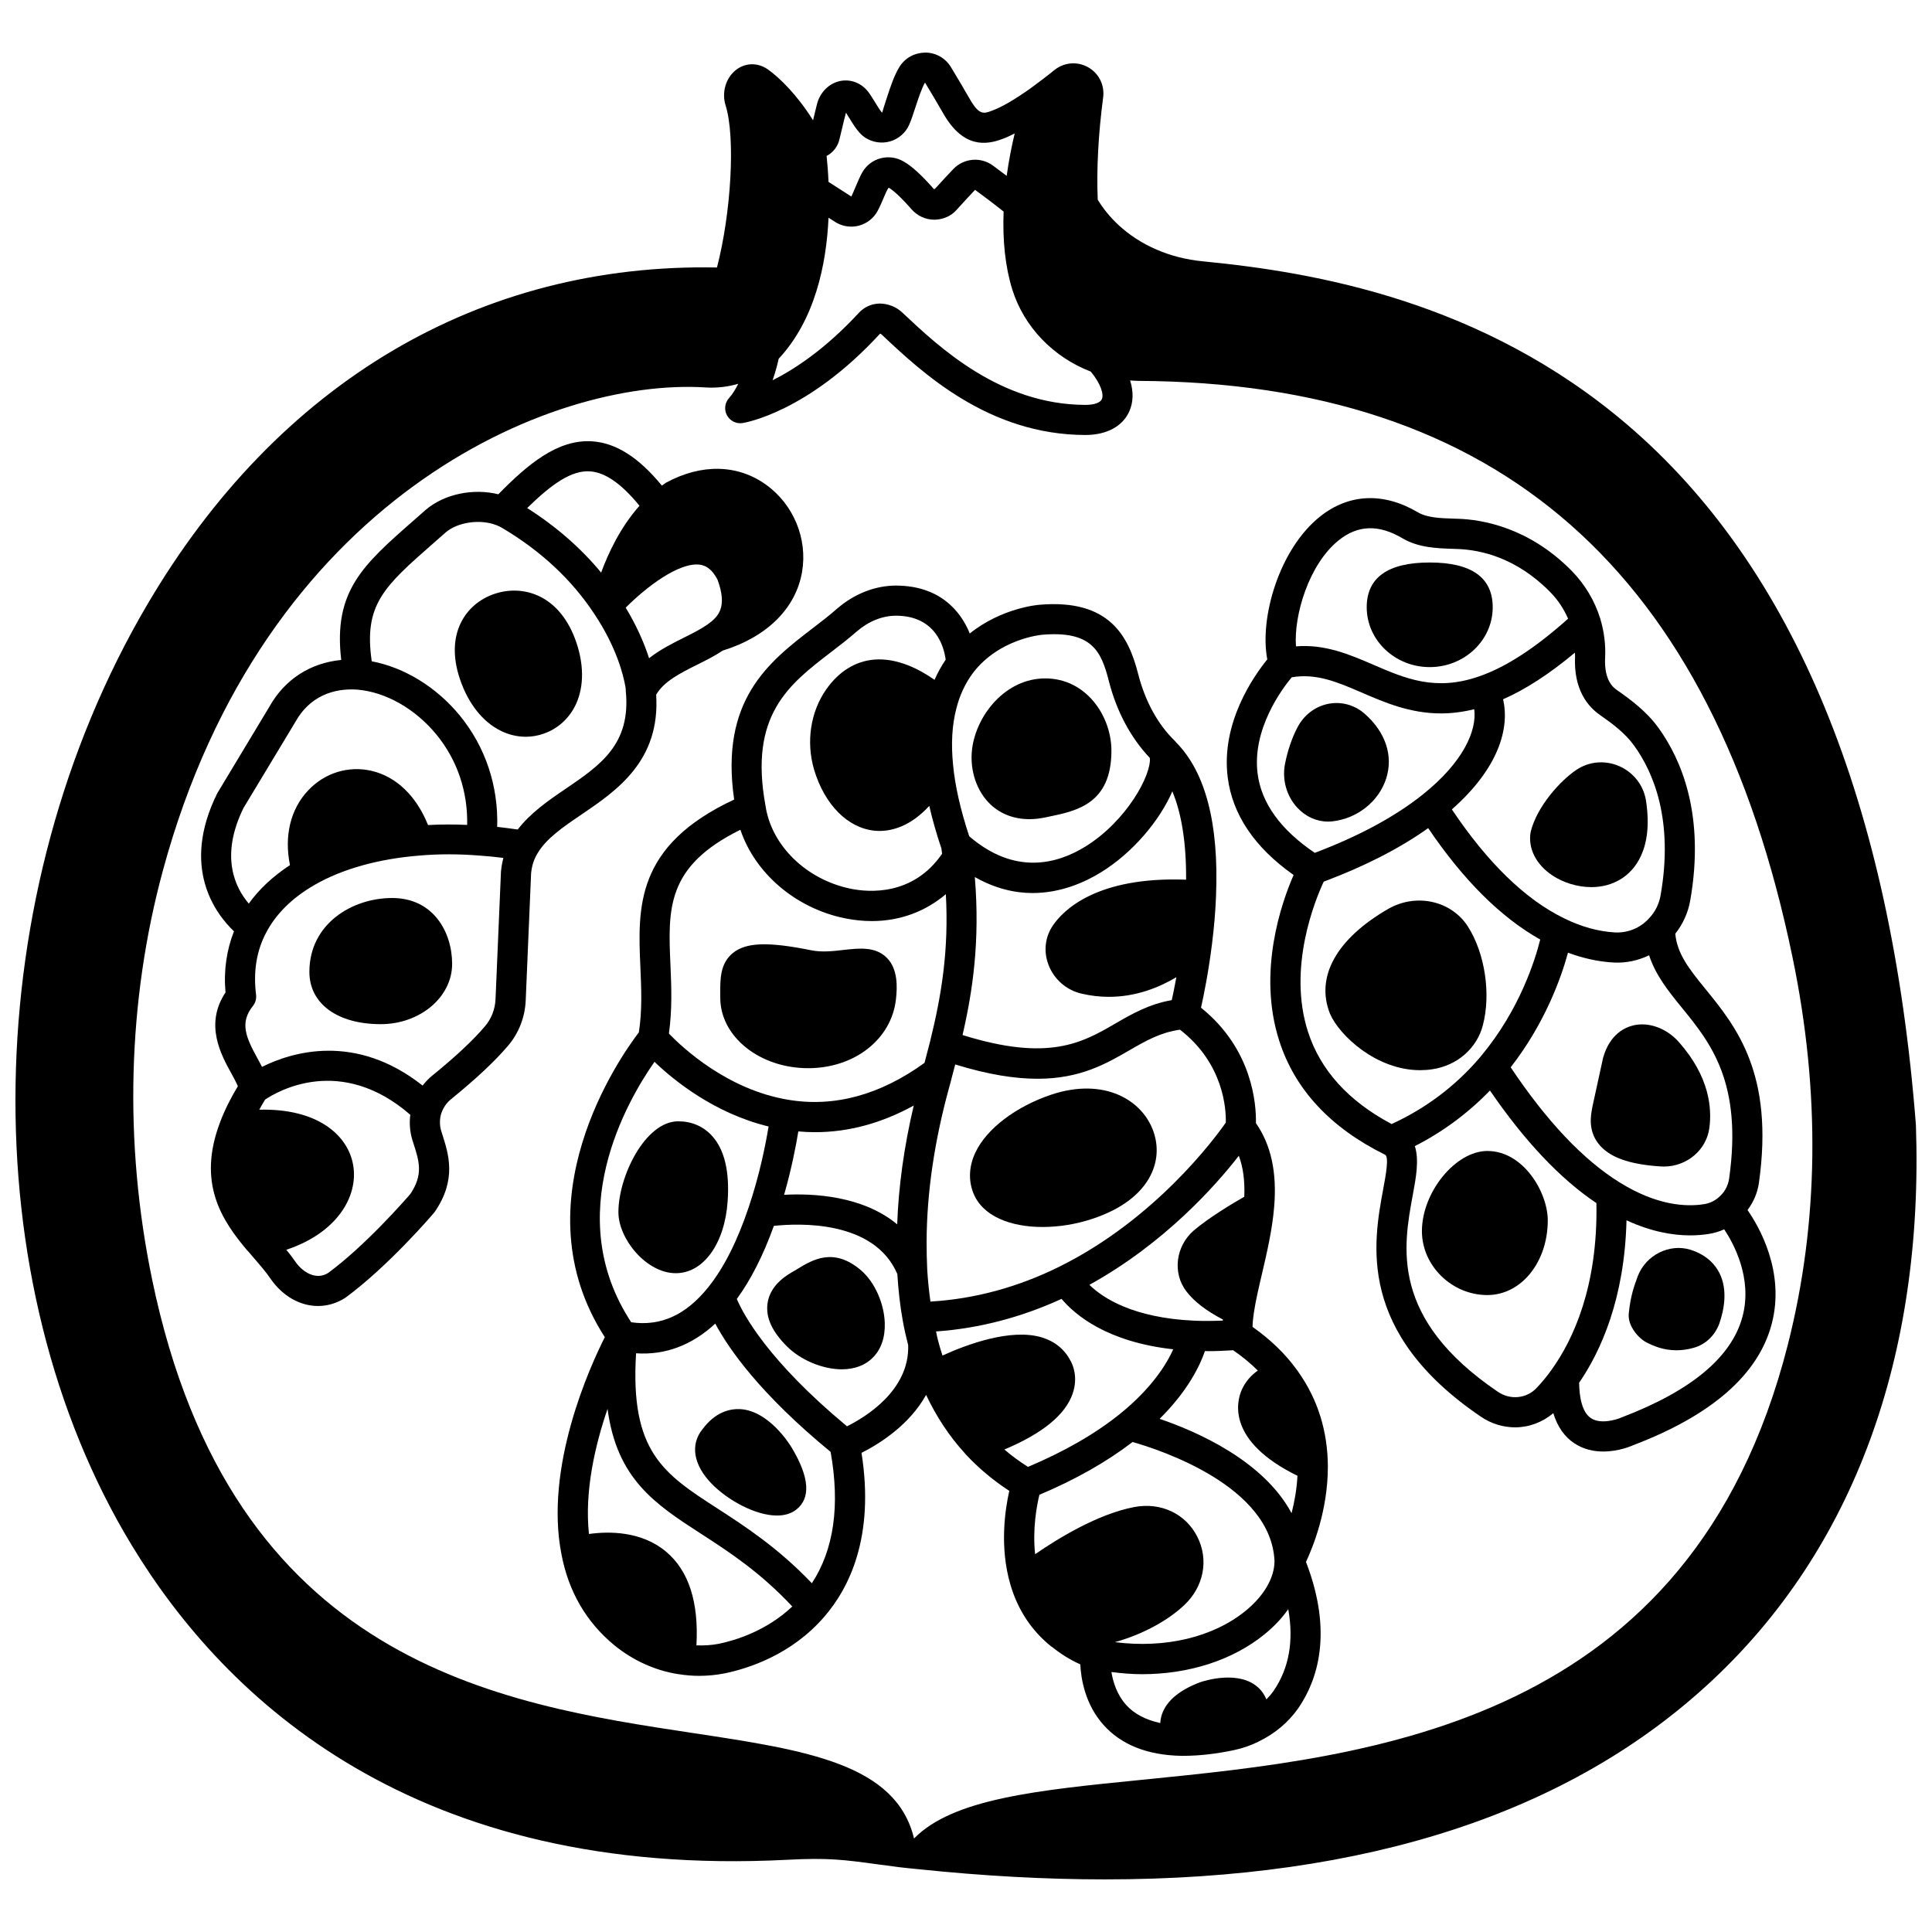 <?xml version="1.0" encoding="UTF-8"?>
<!-- Uploaded to: ICON Repo, www.svgrepo.com, Generator: ICON Repo Mixer Tools -->
<svg width="800px" height="800px" version="1.1" viewBox="144 144 512 512" xmlns="http://www.w3.org/2000/svg">
 <defs>
  <clipPath id="a">
   <path d="m148.09 157h503.81v486h-503.81z"/>
  </clipPath>
 </defs>
 <g clip-path="url(#a)">
  <path d="m651.74 442.2c-6.617-85.488-32.367-147.96-76.516-185.67-38.344-32.746-82.594-40.383-112.54-43.285-8.609-0.828-16.523-4.25-22.312-9.66-2.219-2.055-4.016-4.297-5.461-6.66-0.34-7.953 0.141-17.273 1.434-27.102 0.434-3.242-1.121-6.383-3.973-7.996-2.852-1.613-6.352-1.336-8.926 0.723-2.254 1.824-4.316 3.379-6.144 4.707-0.012 0.008-0.016 0.02-0.023 0.027-4.394 3.125-7.785 5.106-10.418 6.055-2.168 0.82-3.367 1.258-5.91-3.188-1.656-2.906-3.477-5.941-4.988-8.434-1.461-2.359-3.977-3.769-6.738-3.785-2.883 0.055-5.332 1.383-6.836 3.75-1.41 2.238-2.481 5.512-3.426 8.402-0.477 1.461-0.906 2.805-1.18 3.781-0.461-0.414-1.48-2.09-2.027-2.992-0.633-1.031-1.227-1.977-1.707-2.59-1.734-2.203-4.344-3.269-7.004-2.887-2.754 0.41-5.133 2.383-6.238 5.234-0.23 0.633-0.559 1.961-1.34 5.246-4.125-6.621-8.922-11.355-12.02-13.516-2.609-1.793-5.769-1.773-8.246 0.055-2.82 2.086-4.016 6.008-2.902 9.551 2.633 8.34 1.477 28.395-2.293 42.922-62.762-1.238-116.32 30.352-151.01 89.387-45.004 76.598-46.648 179.15-3.996 249.38 24.77 40.785 75.008 88.281 173.62 83.207 10.852-0.582 15.188 0.008 23.82 1.184 1.785 0.242 3.734 0.508 5.977 0.789 1.707 0.203 3.371 0.363 5.008 0.523 17.23 1.801 33.68 2.699 49.352 2.699 69.352 0 123.31-17.602 160.79-52.562 37.551-35.016 56.285-85.895 54.172-147.3zm-286.41-239.38c1.285 0.816 2.773 1.238 4.269 1.238 0.691 0 1.387-0.086 2.066-0.273 2.141-0.578 3.953-2.043 4.938-3.934 0.48-0.871 1.02-2.117 1.559-3.383 0.445-1.051 0.887-2.117 1.348-2.738 0.934 0.535 2.75 1.961 6.035 5.703 1.535 1.766 3.746 2.785 6.059 2.797 2.394-0.055 4.43-0.953 5.902-2.613l0.391-0.426c1.477-1.625 3.141-3.461 4.504-4.883 1.438 1.062 5.238 3.875 7.566 5.762-0.297 7.723 0.445 14.691 2.305 20.668 3.106 9.898 10.848 17.914 20.801 21.742 2.715 3.293 3.484 6.066 2.934 7.297-0.426 0.953-2.055 1.523-4.332 1.523-22.586-0.039-38.762-15.258-48.426-24.352-1.699-1.66-3.981-2.523-6.234-2.504-2.106 0.062-4.047 0.957-5.445 2.496-8.824 9.547-16.969 14.895-22.832 17.84 0.844-2.394 1.344-4.441 1.617-5.703 9.586-10.293 12.648-24.898 13.211-37.383 0.594 0.383 1.195 0.766 1.766 1.125zm20.895 428.39c-4.731-19.762-28.531-23.395-58.332-27.898-51.699-7.801-122.5-18.484-143.58-120.24-7.519-36.297-6.535-73.777 2.859-108.39 26.637-98.273 102.43-130.68 143.92-128 2.945 0.18 5.832-0.176 8.551-0.969-0.699 1.41-1.508 2.738-2.441 3.777-1.129 1.254-1.352 3.082-0.547 4.574 0.809 1.484 2.457 2.301 4.125 2.051 0.699-0.109 17.336-2.887 36.449-23.695 0.035 0 0.219 0.039 0.52 0.332 10.523 9.902 28.141 26.48 53.891 26.523 5.609 0 9.852-2.273 11.629-6.238 1.105-2.461 1.141-5.273 0.227-8.215 0.75 0.051 1.508 0.109 2.266 0.117 95.426 0.477 152.1 50.418 173.26 152.68 7.441 35.812 7.016 70.445-1.277 102.93-25.695 100.62-109.76 109-171.15 115.12-27.805 2.769-50.031 5.008-60.359 15.543 0-0.008-0.008-0.012-0.016-0.012zm-19.742-450.38c0.113-0.402 0.387-1.559 0.699-2.883 0.34-1.434 0.727-3.102 1.012-4.086 0.227 0.352 0.473 0.762 0.734 1.191 1.539 2.516 2.754 4.383 4.34 5.41 1.977 1.289 4.402 1.652 6.656 0.996 2.238-0.66 4.062-2.258 5.012-4.383 0.496-1.105 1.039-2.727 1.613-4.492 0.762-2.328 1.715-5.234 2.59-6.691 1.461 2.414 3.238 5.371 4.859 8.219 5.316 9.285 11.477 8.281 15.613 6.727 1.027-0.371 2.137-0.883 3.293-1.461-0.793 3.297-1.551 7.102-2.121 11.227-1.215-0.918-2.449-1.84-3.613-2.699-3.188-2.394-7.703-2.019-10.484 0.848-1.426 1.461-3.164 3.375-4.703 5.07l-0.422 0.355c-3.328-3.781-5.898-6.129-8.004-7.328-1.871-1.129-4.055-1.449-6.156-0.91-2.082 0.539-3.82 1.871-4.906 3.769-0.531 0.945-1.117 2.301-1.688 3.644-0.418 0.996-0.832 1.977-1.195 2.731-2.047-1.297-4.453-2.852-6.047-3.883-0.113-2.66-0.305-4.992-0.508-6.871 1.738-0.906 3.004-2.539 3.426-4.5z"/>
 </g>
 <path d="m317.89 328.1c2.062-3.527 6.305-5.668 10.812-7.918 2.309-1.148 4.688-2.336 6.84-3.773 11.727-3.625 19.367-11.199 21.016-20.852 1.496-8.789-2.25-17.859-9.547-23.105-7.484-5.379-17.035-5.644-26.465-0.562-0.387 0.246-0.758 0.535-1.137 0.805-6.234-7.562-12.188-11.324-18.535-11.742-9.125-0.559-17.012 6.094-24.812 14.035-6.562-1.625-14.203-0.117-19.129 4.031l-3.316 2.914c-13.477 11.82-21.332 18.754-19.188 36.961-8.125 0.777-14.938 5.094-19.008 12.34l-13.859 23.02c-9.719 19.645-0.473 31.867 4.441 36.555-1.957 4.977-2.758 10.391-2.242 16.203-5.625 8.445-1.172 16.527 1.547 21.453 0.566 1.031 1.344 2.441 1.727 3.398-1.957 3.227-3.523 6.394-4.66 9.41-6.254 16.293 0.453 26.203 7.231 34.207 0.031 0.039 0.082 0.051 0.121 0.086 0.594 0.711 1.199 1.414 1.793 2.102 1.562 1.809 3.035 3.523 4.211 5.254 3.231 4.648 7.867 7.18 12.547 7.18 2.488 0 4.984-0.715 7.285-2.207 11.469-8.445 22.961-21.906 23.441-22.477 0.094-0.105 0.176-0.219 0.254-0.332 5.801-8.488 3.652-15.18 1.926-20.555l-0.219-0.684c-0.492-1.547-0.496-3.207-0.047-4.707 0.512-1.566 1.422-2.898 2.672-3.891 6.555-5.32 11.613-10.07 15-14.066 2.848-3.285 4.527-7.559 4.727-12.031l1.426-33.645c0.18-2.019 0.727-3.758 1.707-5.363 2.32-3.957 6.875-7.051 11.699-10.316 9.328-6.34 20.867-14.211 19.742-31.727zm13.66-18.641c-0.043 0.027-0.082 0.059-0.125 0.086-1.766 1.234-3.961 2.328-6.281 3.488-3.039 1.516-6.297 3.168-9.133 5.402-1.426-4.461-3.547-9.008-6.191-13.398 5.434-5.465 14.117-12.09 19.613-11.391 1.238 0.168 3.066 0.766 4.734 4.019 2.637 7.215 0.273 9.719-2.617 11.793zm-18.082-31.422c-5.023 5.644-8.25 12.492-10.16 17.703-5.375-6.504-11.941-12.227-19.598-17.102 6.469-6.324 11.688-10.043 16.641-9.723 4.035 0.27 8.344 3.262 13.117 9.121zm-104.91 80.043 13.762-22.832c4.582-8.148 12.266-8.797 16.398-8.484 7.531 0.633 15.371 5.094 20.969 11.941 5.496 6.715 8.312 15.09 8.117 23.906-3.539-0.16-7-0.152-10.367 0.035-3.062-7.644-8.375-12.816-14.914-14.352-6.168-1.445-12.488 0.504-16.902 5.219-4.664 4.973-6.336 12.055-4.777 19.746-4.453 2.941-8.148 6.328-10.91 10.203-3.465-4.027-7.801-12.371-1.375-25.383zm44.203 102.32c-1.32 1.531-11.879 13.633-21.758 20.918-3.164 2.047-6.738-0.102-8.699-2.914-0.742-1.094-1.566-2.16-2.422-3.203 13.352-4.434 19.098-14.051 17.73-22.34-1.34-8.09-9.523-15.176-24.902-14.777 0.492-0.887 0.984-1.773 1.547-2.68 3.262-2.203 20.023-11.996 38.477 4.019-0.293 2.301-0.102 4.625 0.602 6.848l0.227 0.711c1.539 4.781 2.656 8.254-0.801 13.418zm22.559-51.598c-0.121 2.68-1.109 5.219-2.812 7.188-3.094 3.66-7.797 8.059-13.93 13.035-0.977 0.77-1.816 1.684-2.586 2.664-17.848-14.098-34.699-8.871-42.555-4.961-0.359-0.703-0.742-1.41-1.137-2.125-3.164-5.742-4.828-9.555-1.281-14.008 0.672-0.844 0.977-1.918 0.84-2.988-0.754-5.977 0.086-11.398 2.516-16.148 2.594-5.121 6.973-9.484 13.008-12.961 7.285-4.195 16.832-6.875 27.637-7.754 5.148-0.457 10.594-0.457 16.25 0.008 1.949 0.125 4.004 0.34 6.133 0.605-0.293 1.156-0.527 2.344-0.641 3.621zm5.883-44.969c-1.887-0.281-3.707-0.512-5.441-0.691 0.328-10.844-3.102-21.195-9.891-29.496-6.191-7.566-14.73-12.773-23.355-14.391-2.172-15.035 3.207-19.773 16.367-31.32l3.266-2.875c3.285-2.758 9.238-3.562 13.527-1.84 0.488 0.199 0.914 0.395 1.359 0.664 10.301 6.102 18.531 13.777 24.473 22.824 5.809 8.707 7.688 16.055 8.262 19.449 0.023 0.207 0.055 0.414 0.074 1.012 1.375 14.129-6.769 19.648-16.203 26.047-4.559 3.09-9.168 6.348-12.438 10.617z"/>
 <path d="m247.92 381.98c-10.629 0-21.93 6.859-21.93 19.574 0 8.422 7.414 13.859 18.895 13.859 10.438 0 18.934-7.164 18.934-15.977 0-8.41-4.973-17.457-15.898-17.457z"/>
 <path d="m296.35 313.18c-4.484-11.758-14.043-14.352-21.488-11.734-7.379 2.551-13.023 10.484-8.996 22.461 2.184 6.527 6.055 11.426 10.902 13.793 2.102 1.027 4.34 1.547 6.562 1.547 1.602 0 3.195-0.27 4.731-0.809 3.781-1.309 6.82-4.07 8.551-7.777 2.262-4.871 2.172-11.078-0.262-17.48z"/>
 <path d="m399.64 529.07c0.004 0.004 0.008 0.008 0.008 0.012 0.086 0.098 0.164 0.203 0.25 0.301 3.391 3.652 7.273 6.906 11.574 9.711-1.105 4.887-2.629 14.871 0.285 24.793 0.004 0.008 0.004 0.016 0.004 0.023 0.004 0.008 0.004 0.02 0.008 0.027 1.953 6.68 5.586 12.188 10.801 16.379 0.062 0.047 0.141 0.066 0.203 0.113 2.258 1.832 4.731 3.375 7.516 4.652 0.188 3.828 1.27 10.559 6.129 16.012 4.68 5.266 11.586 8.031 20.566 8.219 0.176 0 0.355 0.004 0.535 0.004 4.234 0 8.793-0.516 13.559-1.531 2.184-0.465 4.324-1.203 6.309-2.172 0.051-0.023 0.098-0.055 0.145-0.078 0.02-0.012 0.039-0.023 0.062-0.035 4.277-2.066 7.922-5.129 10.535-8.91 4.981-7.293 9.23-19.871 1.969-38.664 1.809-3.852 5.812-13.656 5.797-25.234v-0.027-0.062c-0.047-9.359-2.688-17.758-7.789-24.977-0.137-0.246-0.297-0.469-0.48-0.676-2.992-4.141-6.91-7.941-11.688-11.312 0.023-1.113 0.137-2.352 0.344-3.699 0.449-3.074 1.27-6.582 2.141-10.305 1.285-5.492 2.746-11.715 3.238-17.77 0.777-9.148-0.805-16.434-4.828-22.219 0.105-4.914-0.844-19.578-14.555-30.594 0.738-3.289 1.98-9.402 2.91-16.855 0.566-4.527 0.91-8.645 1.062-12.57 0.004-0.039 0.023-0.07 0.023-0.109s-0.02-0.074-0.016-0.117c0.781-19.113-2.781-32.766-10.559-40.648-0.02-0.023-0.043-0.047-0.062-0.07-0.105-0.105-0.191-0.234-0.297-0.34-4.527-4.394-7.894-10.555-9.738-17.816-2.531-9.914-7.617-19.848-26.137-18.254-0.488 0.035-10.008 0.836-18.465 7.609-2.535-6.293-8.27-12.668-19.543-12.695-5.531 0-11.086 2.176-15.656 6.148-2.012 1.77-4.18 3.43-6.473 5.188-11.574 8.883-24.594 18.961-20.77 45.371-26.199 12.223-25.551 28.566-24.852 44.402 0.25 5.641 0.512 11.465-0.406 17.297-4.828 6.316-32.168 44.906-9.02 80.77-3.922 7.773-16.094 34.406-11.465 57.66 1.879 9.789 6.562 17.848 13.938 23.949 4.965 4.051 10.797 6.707 16.848 7.676 0.055 0.008 0.117 0.012 0.172 0.02 0.008 0 0.012 0.004 0.02 0.004 0.02 0.004 0.035 0 0.055 0.004 1.805 0.289 3.621 0.445 5.445 0.445 2.25 0 4.504-0.219 6.758-0.66 6.129-1.258 17.711-4.898 26.418-15.035 6.535-7.543 13.367-21.098 9.84-43.402 4.434-2.227 12.574-7.191 17.117-15.355 2.723 5.746 6.125 10.93 10.215 15.406zm-47.844-68.434c1.977-6.902 3.152-13.016 3.769-16.801 1.48 0.133 2.965 0.203 4.441 0.203 8.867 0 17.609-2.367 26.145-7.062-2.555 10.848-4.023 21.383-4.387 31.48-9.141-7.586-22.25-8.238-29.969-7.82zm58.375 67.496c10.023-4.207 16.129-9.152 18.078-14.766 1.535-4.41 0.02-7.734-0.535-8.73-1.539-2.981-4.113-5.109-7.457-6.16-8.297-2.606-20.191 1.883-26.488 4.758-0.453-1.363-0.859-2.734-1.219-4.144-0.203-0.773-0.316-1.48-0.492-2.242 11.309-0.789 22.461-3.691 33.262-8.629 3.606 4.273 12.098 11.426 29.602 13.355-1.766 3.93-5.664 10.289-14.102 17.109-6.606 5.328-14.84 10.031-24.391 14.055-2.234-1.414-4.312-2.945-6.258-4.606zm62.129-77.84c1.145 3.039 1.621 6.617 1.449 10.852-3.164 1.812-9.336 5.508-13.391 8.949-4.82 4.199-5.672 11.293-1.957 16.129 2.07 2.723 5.359 5.219 9.68 7.461-0.008 0.094-0.023 0.195-0.027 0.289-2.594 0.102-5.152 0.133-7.602 0.02-16.184-0.738-24.184-6.008-27.754-9.496 19.879-10.984 33.422-26.25 39.602-34.203zm9.457 107.43c-0.012 4.41-2.812 9.219-7.676 13.176-8.645 7.031-21.344 9.984-34.613 8.289 8.008-2.25 14.363-6.062 18.297-9.746 5.258-4.914 6.644-12.059 3.531-18.199-3.102-6.113-9.652-9.195-16.715-7.859-9.637 1.844-20.152 8.281-26.262 12.5-0.727-6.734 0.445-12.91 1.133-15.754 9.516-4 17.797-8.695 24.699-13.988 7.492 2.141 36.781 11.746 37.605 31.582zm-0.211 34.332c-0.566 0.824-1.23 1.578-1.938 2.301-0.516-1.281-1.246-2.258-1.984-2.973-5.121-4.949-14.445-1.953-15.613-1.559-5.926 2.246-9.406 5.391-10.332 9.355-0.117 0.5-0.164 0.977-0.195 1.445-3.812-0.828-6.879-2.394-9.043-4.801-2.461-2.746-3.481-6.094-3.898-8.719 2.719 0.344 5.43 0.574 8.094 0.574 12.418 0 24.004-3.684 32.488-10.582 2.523-2.055 4.625-4.289 6.277-6.652 1.484 8.355 0.238 15.609-3.856 21.609zm-4.215-84.84c-1.82 1.266-3.387 3.062-4.324 5.269-1.305 3.066-3.852 13.457 14.836 22.613-0.191 3.625-0.809 6.988-1.562 9.914-7.445-13.906-25.043-21.621-34.969-25.004 7.508-7.438 10.688-14.117 12.012-17.961 0.355 0.004 0.703 0.023 1.062 0.023 2.098 0 4.254-0.113 6.414-0.242 2.449 1.68 4.625 3.481 6.531 5.387zm-8.484-65.703c-3.008 4.301-18.727 25.551-43.961 38.098-0.012 0.004-0.02 0.012-0.027 0.016-11.105 5.512-22.621 8.617-34.281 9.305-0.375-2.703-0.684-5.496-0.859-8.547-0.117-2.453-0.156-4.91-0.156-7.309 0.035-12.859 2.047-26.613 5.969-40.879 0.293-1.047 0.582-2.09 0.789-2.981 0.297-1.047 0.551-2.082 0.824-3.125 8.836 2.727 15.922 3.793 21.801 3.793 11.355 0 18.215-3.981 24.547-7.656 4.34-2.516 8.191-4.648 13.215-5.348 11.652 9.012 12.242 21.203 12.141 24.633zm-10.512-64.387c-23.746-0.875-32.574 8.094-35.336 12.176-2.094 3.113-2.492 6.945-1.086 10.512 1.484 3.777 4.734 6.586 8.676 7.504 2.527 0.594 4.961 0.855 7.285 0.855 7.215 0 13.344-2.504 17.879-5.207-0.465 2.523-0.891 4.59-1.223 6.082-6.055 1.047-10.621 3.688-15.051 6.258-8.609 5-17.539 10.137-40.391 2.992 2.695-11.676 4.652-24.93 3.25-41.871 5.383 3.055 10.57 4.238 15.297 4.238 7.547 0 13.938-2.894 18.148-5.496 8.414-5.188 15.535-13.676 18.902-21.445 2.469 5.879 3.707 13.758 3.648 23.402zm-38.234-64.898c13.285-1.16 15.742 4.371 17.758 12.262 2.062 8.109 5.84 15.07 10.863 20.379 0.438 4.394-6.051 16.668-17.133 23.508-7.379 4.559-18.641 7.672-30.738-2.762-2.301-6.961-3.754-13.332-4.277-18.914 0-0.008-0.004-0.012-0.008-0.02 0-0.016 0.008-0.031 0.004-0.047-0.555-5.527-0.27-10.496 0.859-14.816 0.883-3.559 2.387-6.769 4.449-9.523 6.914-9.035 18.086-10.059 18.223-10.066zm-55.91 4.625c2.297-1.762 4.664-3.578 6.863-5.508 3.106-2.691 6.797-4.176 10.398-4.176 10.617 0.027 12.738 8.387 13.16 11.652-1.137 1.688-2.129 3.465-2.953 5.34-3.922-2.754-9.828-5.863-16-5.359-4.988 0.422-9.375 3.152-12.688 7.879-4.176 5.941-5.387 13.875-3.238 21.254 2.781 9.324 8.945 15.535 16.086 16.211 0.398 0.035 0.828 0.059 1.285 0.059 3.336 0 8.207-1.223 13.164-6.641 0.809 3.562 1.879 7.309 3.215 11.293 0.066 0.469 0.121 0.93 0.184 1.398-7.707 11.211-19.438 10.25-24.238 9.266-11.719-2.414-20.988-11.395-22.559-21.984-4.418-24.004 6.144-32.105 17.32-40.684zm-23.977 47.043c3.844 11.461 14.547 20.758 27.613 23.445 2.461 0.504 4.879 0.754 7.234 0.754 7.418 0 14.168-2.516 19.598-7.129 0.801 14.656-1.07 26.484-4.172 39.016l-0.148 0.582c-0.418 1.656-0.859 3.356-1.336 5.109-11.762 8.512-23.918 11.832-36.168 9.77-16.109-2.684-27.98-13.812-31.566-17.531 0.875-6.262 0.676-12.215 0.418-17.973-0.672-15.125-1.168-26.316 18.527-36.043zm-22.766 61.5c5.164 4.949 15.871 13.652 30.234 17.137-0.742 4.531-2.348 12.758-5.281 21.43-2.992 8.93-6.594 16.059-10.715 21.18-5.922 7.387-12.625 10.391-20.406 9.273-18.703-28.438-1.031-58.766 6.168-69.02zm17.023 154.23c-1.961 0.383-3.934 0.477-5.91 0.418 0.652-11.449-2.039-19.816-8.066-24.852-6.57-5.5-15.219-5.391-20.418-4.668-1.211-11.379 1.645-23.578 4.93-33.152 2.465 18.59 12.629 25.246 24.816 33.121 7.379 4.773 15.656 10.168 24.141 19.246-6.793 6.426-14.953 8.953-19.492 9.887zm24.68-16.055c-8.965-9.402-17.762-15.113-24.988-19.789-14.305-9.246-23.211-15.012-21.598-41.145 7.781 0.523 14.801-2.152 20.992-7.863 3.606 6.769 11.934 18.68 30.566 33.992 2.527 14.207 0.879 25.898-4.973 34.805zm9.312-41.586c-20.848-17.301-27.426-29.555-29.199-33.746 3.734-5.121 7.031-11.609 9.816-19.367 6.625-0.715 26.598-1.574 32.723 12.762 0.281 4.418 0.734 8.461 1.418 12.23 0.363 2.109 0.875 4.363 1.457 6.641 0.375 11.984-11.371 19.078-16.215 21.48z"/>
 <path d="m422.64 434.08c-9.434 3.164-17.148 9.027-20.129 15.301-1.691 3.559-1.914 7.231-0.633 10.629 2.41 6.344 9.992 9.156 18.426 9.156 4.391 0 9.008-0.758 13.246-2.184 7.531-2.492 12.852-6.481 15.383-11.535 1.809-3.606 2.09-7.547 0.816-11.375-2.832-8.492-13.051-14.652-27.109-9.992z"/>
 <path d="m406.64 357.32c2.703 2.484 6.223 3.766 10.152 3.766 1.324 0 2.699-0.148 4.106-0.438l1.031-0.215c7.402-1.527 16.609-3.422 16.609-17.477 0-9.219-6.703-19.172-17.535-19.172-10.527 0-18.258 9.695-19.387 18.691-0.691 5.684 1.234 11.367 5.023 14.844z"/>
 <path d="m353.84 527.69c-0.605-1.016-6.144-9.891-13.754-10.262-2.625-0.109-6.504 0.719-9.91 5.32-3.32 4.082-2.414 9.492 2.426 14.461 4.191 4.309 11.539 8.422 17.297 8.422 1.93 0 3.68-0.461 5.074-1.531 3.938-3.027 3.562-8.547-1.125-16.402-0.008-0.004-0.008-0.008-0.008-0.008z"/>
 <path d="m372.24 480.7c-0.004-0.004-0.008-0.008-0.012-0.012-7.254-6.231-12.824-2.867-16.891-0.406l-1.43 0.852c-3.875 2.219-6.066 5.019-6.512 8.34-0.492 3.672 1.195 7.379 5.148 11.332 3.644 3.641 9.488 6.078 14.555 6.078h0.043c3.344-0.012 6.164-1.082 8.133-3.07 2.223-2.195 3.328-5.387 3.199-9.227-0.172-5.223-2.68-10.809-6.234-13.887z"/>
 <path d="m323.1 481.41c7.336 0 12.98-7.852 13.734-19.098 0.555-7.938-0.875-13.797-4.246-17.41-2.285-2.453-5.344-3.746-8.844-3.746-8.75 0-15.859 14.57-15.859 24.082-0.004 7.062 7.371 16.172 15.215 16.172z"/>
 <path d="m334.88 408.43c0 10.285 10.445 18.652 23.289 18.652 12.27 0 22.055-7.652 23.262-18.203 0.379-3.328 0.543-8.094-2.418-11.055-3.035-3.039-7.34-2.547-11.5-2.074-2.812 0.32-5.715 0.648-8.473 0.094-11.52-2.332-17.367-2.129-20.852 0.742-3.356 2.762-3.336 6.856-3.316 10.816z"/>
 <path d="m469.35 349.97c1.242 9.902 7.113 18.609 17.465 25.914-3.199 7.328-9.645 25.672-3.82 43.891 4.125 12.898 13.523 23.051 28.039 30.227 1.125 0.52 0.238 5.312-0.477 9.164-2.629 14.18-7.027 37.914 25.852 60.242 2.793 1.914 5.977 2.852 9.125 2.852 3.644 0 7.199-1.32 10.105-3.762 1.098 3.578 2.965 6.289 5.637 8.031 2.477 1.617 5.168 2.137 7.609 2.137 4.102 0 7.488-1.469 7.91-1.668 20.828-7.918 33.18-18.719 36.715-32.098 3.668-13.871-3.418-25.953-6.398-30.227 1.559-2.09 2.633-4.519 3.012-7.156 4.102-29.004-6.062-41.48-14.23-51.508-4.144-5.09-7.449-9.207-7.926-14.57 1.996-2.527 3.379-5.504 3.957-8.77 3.981-22.707-2.371-37.422-8.402-45.766-3.125-4.332-7.305-7.438-10.98-10.008-0.859-0.598-3.465-2.418-3.172-8.543 0.18-3.469-0.25-6.961-1.289-10.418-1.48-4.762-4.109-9.148-7.598-12.684-11.348-11.527-23.77-13.578-30.137-13.773l-1.117-0.035c-3.613-0.121-7.027-0.234-9.5-1.688-9.082-5.367-18.293-4.957-25.938 1.16-10.805 8.645-16.059 26.832-13.949 37.828-3.59 4.426-12.305 16.797-10.492 31.227zm21.27 67.426c-5.461-16.992 1.93-34.926 4.18-39.75 10.855-4.066 20.152-8.82 27.684-14.184 9.316 13.773 19.277 23.68 29.691 29.523-1.352 5.426-5.445 18.559-15.555 30.727-0.121 0.113-0.199 0.25-0.305 0.375-6.543 7.715-14.477 13.645-23.52 17.793-11.402-6.043-18.887-14.258-22.176-24.484zm50.297 95.418c-28.578-19.406-25.066-38.359-22.504-52.191 0.855-4.598 1.707-9.281 0.531-12.891 7.41-3.773 14.074-8.707 19.91-14.734 9.184 13.422 18.652 23.426 28.211 29.84 0.41 22.066-6.129 36.148-11.859 44.125-1.164 1.66-2.477 3.258-4.016 4.891-2.672 2.805-6.988 3.223-10.273 0.961zm64.875-19.949c-2.84 10.746-13.555 19.723-32.059 26.766-1.398 0.625-5.582 1.879-8.105 0.203-2.457-1.621-3.09-5.793-3.144-9.391 5.801-8.461 12.055-22.359 12.555-43.051 6.566 3.035 12.297 3.996 16.863 3.996 1.801 0 3.418-0.145 4.836-0.367 1.465-0.215 2.875-0.641 4.191-1.238 2.426 3.637 7.555 12.895 4.863 23.082zm-3.566-36.473c-0.285 1.965-1.289 3.731-2.906 5.039-1.055 0.895-2.352 1.477-3.777 1.691-4.773 0.75-12.523 0.34-22.367-5.797-9.637-5.977-19.328-16.258-28.832-30.48 9.176-11.789 13.426-23.895 15.188-30.375 4.019 1.492 8.051 2.383 12.059 2.609 3.316 0.18 6.551-0.523 9.438-1.926 1.695 5.262 5.106 9.508 8.688 13.906 7.555 9.281 16.121 19.797 12.512 45.332zm-25.172-114.8c5.133 7.098 10.512 19.75 7.016 39.699-0.41 2.328-1.469 4.426-3.129 6.152-2.289 2.496-5.539 3.816-8.93 3.664-4.426-0.246-8.977-1.512-13.531-3.754-10.293-5.019-20.277-14.758-29.719-28.852 12.453-10.98 15.344-21.547 13.57-29.184 6-2.637 12.297-6.734 19.039-12.363 0 0.34 0.055 0.68 0.035 1.02-0.414 8.715 3.348 13.234 6.574 15.484 3.281 2.289 6.684 4.805 9.074 8.133zm-78.266-54.426c5.074-4.059 10.594-4.234 16.887-0.512 4.238 2.488 9.047 2.648 13.289 2.789l1.109 0.039c6.352 0.195 15.797 2.328 24.723 11.395 2.012 2.039 3.625 4.461 4.766 7.078-8.727 7.797-16.473 12.836-23.605 15.301-11.551 4.012-19.535 0.566-27.988-3.086-6.32-2.727-12.836-5.504-20.527-4.883-0.598-8.156 3.383-21.75 11.348-28.121zm-12.473 36.324c6.481-1.121 12.078 1.246 18.484 4.016 6.152 2.656 12.859 5.555 21.074 5.555 2.754 0 5.684-0.348 8.812-1.113 0.762 5.695-2.961 14.113-13.723 22.676-7.332 5.84-16.945 11.008-28.539 15.387-9.016-6.098-14.141-13.145-15.145-20.984-1.5-11.758 6.445-22.422 9.035-25.535z"/>
 <path d="m522.89 320.79c9.207 0 16.695-7.113 16.695-15.859 0-7.871-5.617-11.863-16.695-11.863-11.082 0-16.695 3.992-16.695 11.863 0 8.742 7.488 15.859 16.695 15.859z"/>
 <path d="m495.94 361.73c0.379 0 0.762-0.02 1.145-0.062 6.602-0.723 12.34-5.293 14.273-11.371 1.906-5.992-0.145-12.219-5.617-17.062-2.68-2.398-6.203-3.387-9.668-2.723-3.59 0.688-6.629 3.043-8.344 6.465-1.43 2.812-2.504 5.992-3.188 9.461-0.812 4.172 0.402 8.508 3.246 11.598 2.203 2.383 5.117 3.695 8.152 3.695z"/>
 <path d="m561.73 348.04c-4.008 2.684-10.391 9.484-12.098 16.465-0.742 4.309 1.43 8.617 5.809 11.52 2.695 1.789 6.438 3.07 10.273 3.07 2.746 0 5.527-0.656 8.016-2.246 3.285-2.098 8.492-7.578 6.477-20.668 0-0.008 0-0.016-0.004-0.023-0.656-4.07-3.32-7.484-7.121-9.133-3.762-1.629-8.004-1.25-11.352 1.016z"/>
 <path d="m520.34 427.61c1.074 0 2.16-0.078 3.258-0.246 6.574-0.977 11.828-5.578 13.387-11.695 2.168-8.316 0.535-19.059-3.973-26.125 0-0.004-0.004-0.008-0.008-0.012-4.394-6.832-13.633-8.902-21.051-4.699-13.738 7.914-19.402 18.012-15.492 27.82 2.519 5.812 12.312 14.957 23.879 14.957z"/>
 <path d="m576.98 415.71c-2.258 0.504-6.32 2.273-8.113 8.512-0.023 0.082-0.043 0.168-0.062 0.25l-2.754 12.602-0.094 0.512c-0.391 2.074-1.117 5.926 1.637 9.488 2.773 3.574 8.02 5.496 16.508 6.047 0.281 0.02 0.559 0.027 0.836 0.027 6.047 0 11.262-4.34 12.051-10.176 0.746-5.379-0.035-13.688-7.981-22.711-3.203-3.684-7.934-5.473-12.027-4.551z"/>
 <path d="m538.16 449.02c-8.426 0-17.336 10.922-17.336 21.25 0 9.18 7.938 16.934 17.336 16.934 8.984 0 16.016-8.703 16.016-19.812-0.004-7.312-6.391-18.371-16.016-18.371z"/>
 <path d="m591.97 475.19c-5.527-1.703-11.742 1.379-13.906 6.914-0.969 2.613-1.977 5.316-2.422 9.992-0.34 3.301 2.637 6.66 4.824 7.723 1.488 0.73 4.137 2.019 7.797 2.019 1.375 0 2.887-0.18 4.539-0.645 3.129-0.848 5.68-3.242 6.844-6.457 1.254-3.621 2.277-8.887 0.02-13.379-1.027-2.031-3.184-4.746-7.695-6.168z"/>
</svg>